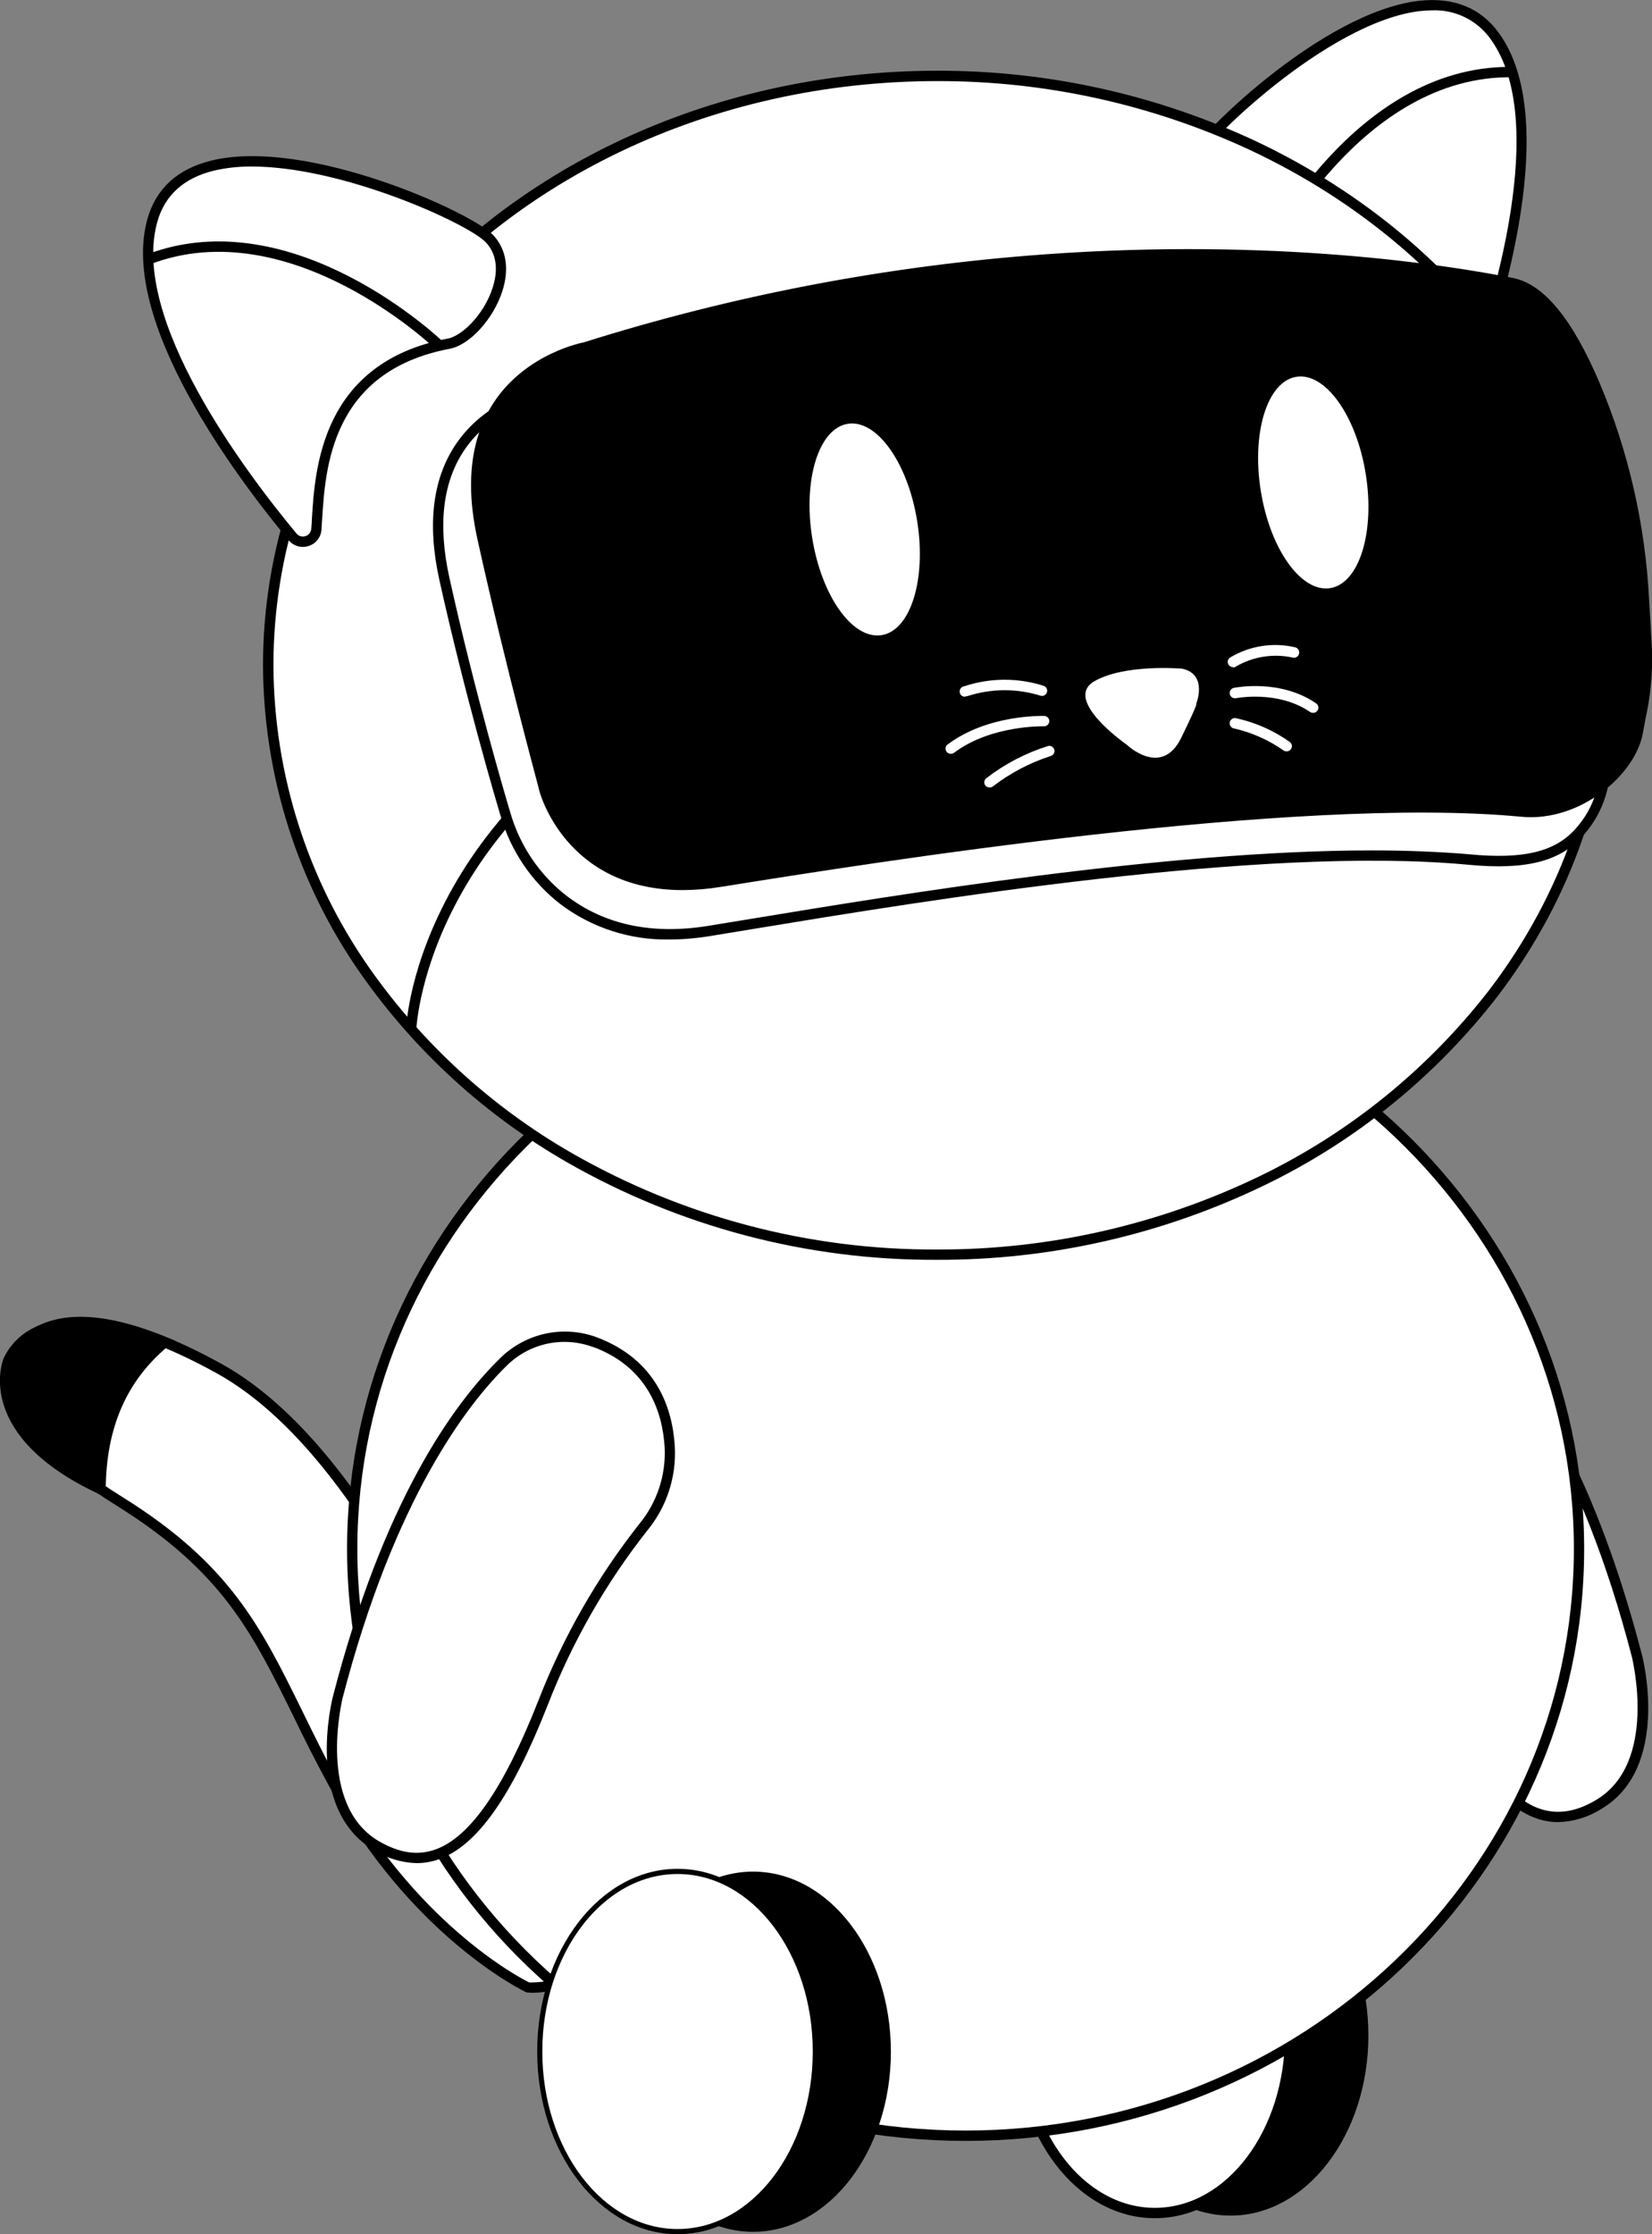 <svg width="145" height="196" viewBox="0 0 145 196" fill="none" xmlns="http://www.w3.org/2000/svg">
<rect x="0" y="0" width="145" height="196" fill="#808080" stroke="none"/>
<g clip-path="url(#clip0_92_1108)">
<path d="M121.119 114.145C122.471 113.642 123.936 113.534 125.345 113.834C126.755 114.134 128.052 114.829 129.086 115.839C132.916 119.564 139.177 127.932 143.693 145.34C143.693 145.34 146.138 154.839 140.345 158.296C134.553 161.753 130.078 157.001 125.671 145.771C123.516 140.224 120.545 135.034 116.856 130.376C115.248 128.404 114.431 125.897 114.565 123.349C114.754 120.06 116.107 116.035 121.119 114.145Z" fill="white"/>
<path d="M136.768 159.849C138.118 159.813 139.434 159.409 140.575 158.681C146.588 155.092 144.234 145.625 144.13 145.221C139.718 128.218 133.687 119.677 129.401 115.507C128.303 114.44 126.929 113.707 125.437 113.39C123.944 113.074 122.393 113.187 120.961 113.717C115.651 115.721 114.303 120.036 114.113 123.307C113.97 125.969 114.823 128.588 116.504 130.648C120.161 135.275 123.11 140.428 125.251 145.934C128.436 154.043 131.494 158.363 134.882 159.531C135.489 159.742 136.126 159.849 136.768 159.849ZM123.753 114.122C125.621 114.124 127.415 114.853 128.761 116.157C132.212 119.505 138.685 127.763 143.259 145.453C143.259 145.544 145.542 154.661 140.101 157.9C138.333 158.954 136.718 159.208 135.139 158.672C132.067 157.609 129.094 153.334 126.058 145.603C123.883 140.01 120.889 134.776 117.176 130.076C115.637 128.193 114.853 125.797 114.979 123.361C115.16 120.359 116.387 116.402 121.245 114.571C122.047 114.269 122.897 114.116 123.753 114.122Z" fill="black"/>
<path d="M46.337 174.358C46.337 174.358 36.413 169.738 29.168 156.283C23.439 145.667 22.158 138.984 10.497 131.72C-1.164 124.457 0.893 119.628 0.893 119.628C0.893 119.628 3.09 111.169 19.199 120.032C27.508 124.607 34.654 135.713 40.356 148.197C45.16 158.713 56.537 162.829 56.537 162.829C56.537 162.829 54.552 174.676 46.337 174.358Z" fill="white"/>
<path d="M46.658 174.821C54.891 174.821 56.961 163.01 56.984 162.91L57.047 162.533L56.691 162.406C56.578 162.365 45.413 158.222 40.766 148.01C34.036 133.274 26.85 123.725 19.415 119.632C12.459 115.807 7.141 114.635 3.627 116.175C2.896 116.466 2.235 116.912 1.691 117.483C1.146 118.053 0.729 118.735 0.469 119.482C0.288 119.968 -1.2 124.965 10.267 132.106C19.497 137.857 22.122 143.195 25.762 150.581C26.665 152.448 27.63 154.384 28.776 156.487C35.994 169.92 46.053 174.712 46.153 174.758L46.234 174.794H46.324L46.658 174.821ZM56.023 163.115C55.612 165.032 53.357 173.913 46.653 173.913H46.45C45.503 173.458 36.314 168.593 29.561 156.073C28.428 153.966 27.481 152.044 26.565 150.168C22.862 142.645 20.187 137.212 10.736 131.325C-0.33 124.433 1.294 119.832 1.312 119.786V119.732C1.535 119.11 1.889 118.544 2.35 118.074C2.812 117.603 3.368 117.239 3.983 117.006C6.238 116.048 10.641 115.861 18.964 120.44C26.227 124.433 33.278 133.841 39.927 148.401C44.285 157.891 54.02 162.297 56.023 163.115Z" fill="black"/>
<path d="M0.727 119.36C0.727 119.36 -1.98 125.579 8.847 130.635C8.878 126.374 9.92 121.549 14.49 117.747C2.973 113.191 0.727 119.36 0.727 119.36Z" fill="black"/>
<path d="M9.28 131.348V130.639C9.321 125.224 11.116 121.122 14.757 118.097L15.348 117.606L14.635 117.325C9.853 115.43 6.028 115.103 3.267 116.352C1.953 116.888 0.891 117.908 0.299 119.205C0.127 119.66 -2.101 126.019 8.64 131.048L9.28 131.348ZM13.606 117.897C10.291 120.913 8.581 124.861 8.396 129.922C-1.118 125.202 1.043 119.773 1.142 119.541C1.656 118.464 2.558 117.625 3.664 117.193C6.037 116.112 9.461 116.371 13.606 117.897Z" fill="black"/>
<path d="M107.991 194.142C101.436 194.142 96.122 187.17 96.122 178.569C96.122 169.969 101.436 162.997 107.991 162.997C114.546 162.997 119.859 169.969 119.859 178.569C119.859 187.17 114.546 194.142 107.991 194.142Z" fill="black"/>
<path d="M108.009 194.369C114.681 194.369 120.107 187.278 120.107 178.57C120.107 169.861 114.663 162.766 108.009 162.766C101.355 162.766 95.914 169.857 95.914 178.57C95.914 187.283 101.323 194.369 108.009 194.369ZM108.009 163.22C114.432 163.22 119.656 170.107 119.656 178.57C119.656 187.033 114.414 193.915 108.009 193.915C101.603 193.915 96.365 187.028 96.365 178.57C96.365 170.111 101.571 163.22 108.009 163.22Z" fill="black"/>
<path d="M101.364 194.142C94.809 194.142 89.495 187.17 89.495 178.569C89.495 169.969 94.809 162.997 101.364 162.997C107.919 162.997 113.232 169.969 113.232 178.569C113.232 187.17 107.919 194.142 101.364 194.142Z" fill="white"/>
<path d="M101.364 194.596C108.158 194.596 113.684 187.405 113.684 178.569C113.684 169.734 108.158 162.538 101.364 162.538C94.57 162.538 89.062 169.729 89.062 178.569C89.062 187.409 94.57 194.596 101.364 194.596ZM101.364 163.447C107.679 163.447 112.781 170.229 112.781 178.569C112.781 186.91 107.661 193.688 101.364 193.688C95.066 193.688 89.964 186.905 89.964 178.569C89.964 170.233 95.066 163.447 101.364 163.447Z" fill="black"/>
<path d="M84.754 187.364C55.019 187.364 30.914 164.311 30.914 135.873C30.914 107.434 55.019 84.381 84.754 84.381C114.489 84.381 138.594 107.434 138.594 135.873C138.594 164.311 114.489 187.364 84.754 187.364Z" fill="white"/>
<path d="M84.754 187.814C114.69 187.814 139.045 164.515 139.045 135.873C139.045 107.231 114.685 83.927 84.754 83.927C54.823 83.927 30.463 107.231 30.463 135.873C30.463 164.515 54.818 187.814 84.754 187.814ZM84.754 84.835C114.193 84.835 138.143 107.731 138.143 135.873C138.143 164.015 114.193 186.906 84.754 186.906C55.315 186.906 31.365 164.015 31.365 135.873C31.365 107.731 55.315 84.835 84.754 84.835Z" fill="black"/>
<path d="M103.95 14.9C105.38 11.575 124.39 -6.265 131.215 3.18C136.493 10.489 131.572 26.602 129.072 33.53C128.992 33.754 128.847 33.95 128.656 34.091C128.465 34.232 128.236 34.312 127.999 34.321C127.762 34.33 127.528 34.267 127.327 34.14C127.126 34.014 126.967 33.83 126.871 33.611C125.206 29.873 121.954 20.438 110.433 22.309C107.83 22.741 102.331 18.698 103.95 14.9Z" fill="white"/>
<path d="M127.949 34.779H128.012C128.34 34.769 128.657 34.66 128.922 34.465C129.187 34.271 129.387 34 129.496 33.689C131.919 26.943 137.007 10.448 131.581 2.921C129.97 0.686 127.611 -0.259 124.575 0.068C116.04 1.022 104.627 12.188 103.544 14.723C102.885 16.254 103.215 17.984 104.446 19.597C106.025 21.632 108.732 23.054 110.491 22.777C120.961 21.046 124.322 28.846 126.127 33.034C126.244 33.312 126.357 33.57 126.46 33.802C126.586 34.094 126.794 34.343 127.058 34.517C127.323 34.69 127.633 34.782 127.949 34.779ZM125.712 0.908C126.711 0.869 127.704 1.081 128.601 1.525C129.498 1.969 130.271 2.632 130.85 3.452C136.024 10.621 131.017 26.77 128.648 33.38C128.597 33.516 128.507 33.633 128.389 33.718C128.272 33.803 128.132 33.851 127.988 33.856C127.844 33.861 127.701 33.824 127.578 33.748C127.455 33.672 127.356 33.561 127.295 33.43C127.191 33.198 127.083 32.948 126.966 32.675C125.202 28.587 121.521 20.033 110.374 21.864C109.12 22.073 106.679 20.955 105.186 19.038C104.451 18.089 103.72 16.635 104.383 15.082C105.385 12.719 116.608 1.871 124.674 0.967C125.019 0.93 125.365 0.911 125.712 0.908Z" fill="black"/>
<path d="M111.271 22.195C111.271 22.195 119.076 6.119 132.744 6.323L111.271 22.195Z" fill="white"/>
<path d="M111.671 22.395C111.748 22.236 119.53 6.591 132.738 6.778V5.869H132.472C118.84 5.869 110.927 21.832 110.85 21.996L111.671 22.395Z" fill="black"/>
<path d="M23.549 58.365C23.577 67.965 26.542 77.323 32.038 85.167C36.749 91.901 42.878 97.504 49.988 101.575C59.824 107.206 70.955 110.138 82.269 110.079C92.139 110.113 101.888 107.888 110.779 103.574C118.722 99.737 125.671 94.095 131.079 87.093C137.332 78.88 140.99 68.995 140.99 58.365C140.99 38.613 128.418 21.455 109.94 12.747C101.27 8.703 91.824 6.625 82.269 6.66C61.572 6.66 43.379 16.09 32.918 30.336C26.99 38.409 23.549 48.035 23.549 58.365Z" fill="white"/>
<path d="M82.27 110.52C92.205 110.547 102.017 108.313 110.974 103.983C118.99 100.119 126.005 94.434 131.468 87.374C138.004 78.784 141.455 68.749 141.455 58.365C141.442 39.067 129.447 21.437 110.13 12.338C101.397 8.277 91.889 6.184 82.27 6.205C62.109 6.205 43.524 15.127 32.557 30.064C26.368 38.495 23.084 48.28 23.084 58.365C23.123 68.052 26.115 77.493 31.655 85.412C36.409 92.195 42.587 97.841 49.749 101.952C59.657 107.626 70.871 110.58 82.27 110.52ZM82.27 7.114C91.757 7.096 101.135 9.164 109.747 13.174C128.761 22.109 140.539 39.431 140.539 58.365C140.539 68.549 137.151 78.389 130.737 86.82C125.363 93.767 118.464 99.364 110.581 103.174C101.746 107.441 92.068 109.643 82.27 109.616C71.035 109.673 59.981 106.761 50.214 101.171C43.167 97.125 37.088 91.57 32.408 84.899C26.975 77.131 24.04 67.871 24 58.369C24 48.48 27.212 38.881 33.284 30.609C44.079 15.899 62.394 7.114 82.27 7.114Z" fill="black"/>
<path d="M36.539 90.318C36.539 90.264 36.783 84.89 40.599 78.198C44.118 72.016 51.489 63.407 66.619 57.502L66.294 56.652C50.884 62.667 43.373 71.471 39.787 77.794C35.885 84.676 35.651 90.059 35.642 90.282L36.539 90.318Z" fill="black"/>
<path d="M140.819 40.744C141.022 34.897 137.661 30.241 131.95 29.11C119.923 26.725 85.747 22.527 48.282 34.348C48.282 34.348 35.733 35.951 38.999 50.756C40.925 59.478 43.325 67.959 44.353 71.398C45.218 74.389 46.999 77.028 49.442 78.939C52.149 81.01 56.231 82.632 62.163 81.665C74.384 79.716 108.704 73.488 128.927 75.405C133.853 75.859 136.768 75.105 138.653 72.961C140.539 70.817 141.08 68.282 140.981 65.37L140.819 40.744Z" fill="white"/>
<path d="M58.775 82.418C59.934 82.415 61.091 82.319 62.235 82.132C63.444 81.937 64.869 81.705 66.471 81.437C80.834 79.07 110.715 74.146 128.882 75.863C133.943 76.345 136.965 75.573 138.986 73.274C140.791 71.212 141.549 68.768 141.427 65.347L141.269 40.744C141.481 34.561 137.859 29.818 132.039 28.665C125.146 27.302 88.733 21.124 48.183 33.902C47.655 33.98 42.954 34.756 40.108 38.831C37.987 41.866 37.469 45.909 38.56 50.856C40.816 61.05 43.608 70.489 43.924 71.53C44.808 74.615 46.644 77.337 49.166 79.302C51.933 81.393 55.316 82.49 58.775 82.418ZM120.378 74.605C102.334 74.605 78.641 78.512 66.326 80.542C64.725 80.806 63.299 81.042 62.095 81.233C57.2 82.014 53.036 81.119 49.712 78.575C47.341 76.727 45.616 74.167 44.786 71.266C44.474 70.23 41.682 60.818 39.44 50.66C38.407 45.977 38.876 42.179 40.839 39.363C43.545 35.46 48.291 34.82 48.34 34.797H48.417C88.76 22.078 125.006 28.21 131.872 29.569C137.236 30.636 140.574 35.02 140.376 40.744L140.538 65.37C140.646 68.55 139.965 70.821 138.319 72.674C136.514 74.732 133.717 75.4 128.976 74.946C126.319 74.719 123.432 74.605 120.378 74.605Z" fill="black"/>
<path d="M144.49 52.427C144.146 45.981 142.696 39.645 140.204 33.697C138.278 29.182 135.833 25.212 132.743 24.612C125.399 23.154 110.602 21.173 91.66 22.55C77.95 23.546 64.4 26.137 51.282 30.272C51.282 30.272 38.849 32.439 42.12 47.244C44.691 58.905 47.533 69.231 47.533 69.231C47.533 69.231 50.036 79.711 63.222 77.607C75.457 75.631 113.341 69.503 133.559 71.429C138.486 71.883 143.326 67.963 143.985 64.238C144.49 61.372 144.86 59.932 144.756 57.015L144.49 52.427Z" fill="black"/>
<path d="M59.916 78.085C61.041 78.081 62.163 77.987 63.273 77.803L63.805 77.721C76.129 75.75 113.635 69.758 133.537 71.652C138.64 72.138 143.548 68.018 144.206 64.279C144.278 63.87 144.351 63.489 144.414 63.126C144.866 61.121 145.064 59.066 145 57.011L144.734 52.414C144.387 45.943 142.924 39.582 140.412 33.616C137.994 27.942 135.5 24.921 132.789 24.385C127.181 23.272 111.952 20.842 91.643 22.318C77.916 23.313 64.35 25.904 51.215 30.041C51.215 30.041 46.252 30.949 43.379 35.247C41.317 38.345 40.821 42.392 41.899 47.276C44.443 58.805 47.312 69.167 47.312 69.272C47.312 69.376 49.568 78.085 59.916 78.085ZM124.727 70.816C104.026 70.816 74.424 75.545 63.733 77.253L63.2 77.34C50.385 79.384 47.863 69.549 47.768 69.131C47.736 69.017 44.881 58.683 42.355 47.149C41.304 42.392 41.777 38.468 43.762 35.478C46.519 31.34 51.287 30.482 51.336 30.454C64.447 26.318 77.989 23.726 91.693 22.732C111.938 21.26 127.127 23.681 132.716 24.79C135.27 25.294 137.679 28.228 140.011 33.757C142.497 39.678 143.941 45.989 144.278 52.409H144.504H144.278L144.549 57.029C144.616 59.05 144.428 61.071 143.99 63.044C143.922 63.407 143.854 63.789 143.782 64.198C143.155 67.75 138.473 71.666 133.601 71.202C130.912 70.948 127.926 70.835 124.727 70.835V70.816Z" fill="black"/>
<path d="M71.291 47.202C70.467 42.083 71.86 37.596 74.403 37.181C76.946 36.766 79.675 40.579 80.5 45.698C81.324 50.817 79.931 55.303 77.388 55.719C74.845 56.134 72.115 52.321 71.291 47.202Z" fill="white"/>
<path d="M110.664 43.077C109.84 37.958 111.233 33.471 113.776 33.056C116.319 32.641 119.049 36.454 119.873 41.573C120.697 46.692 119.304 51.178 116.761 51.594C114.218 52.009 111.488 48.196 110.664 43.077Z" fill="white"/>
<path d="M42.978 20.955C40.511 18.32 16.602 8.072 13.385 19.297C10.9 27.978 20.977 41.438 25.674 47.094C25.825 47.278 26.027 47.412 26.254 47.479C26.482 47.546 26.724 47.543 26.95 47.47C27.175 47.398 27.374 47.258 27.521 47.071C27.667 46.883 27.754 46.655 27.771 46.417C28.069 42.329 27.929 32.335 39.396 30.15C41.99 29.655 45.793 23.967 42.978 20.955Z" fill="white"/>
<path d="M26.571 47.98C26.747 47.979 26.922 47.951 27.09 47.898C27.402 47.8 27.677 47.61 27.879 47.351C28.08 47.092 28.199 46.777 28.218 46.449C28.24 46.194 28.254 45.913 28.272 45.613C28.552 41.07 29.07 32.566 39.482 30.595C41.228 30.263 43.298 27.996 44.092 25.543C44.719 23.599 44.44 21.859 43.307 20.646C41.426 18.625 26.923 12.051 18.573 14.082C15.605 14.804 13.715 16.517 12.952 19.165C10.395 28.101 20.756 41.879 25.326 47.38C25.477 47.566 25.667 47.716 25.882 47.82C26.097 47.924 26.333 47.978 26.571 47.98ZM22.114 14.609C30.135 14.609 41.124 19.638 42.649 21.268C43.804 22.5 43.605 24.121 43.235 25.262C42.482 27.583 40.565 29.463 39.315 29.7C28.213 31.803 27.645 41.093 27.374 45.558C27.374 45.854 27.338 46.131 27.32 46.381C27.31 46.528 27.256 46.669 27.166 46.786C27.075 46.903 26.952 46.989 26.813 47.035C26.673 47.08 26.523 47.082 26.381 47.041C26.24 47 26.115 46.917 26.021 46.803C21.537 41.406 11.383 27.937 13.819 19.424C14.482 17.107 16.155 15.608 18.781 14.968C19.874 14.718 20.993 14.597 22.114 14.609Z" fill="black"/>
<path d="M38.57 30.323C38.57 30.323 25.79 17.885 13.011 22.773L38.57 30.323Z" fill="white"/>
<path d="M38.26 30.649L38.887 29.981C38.756 29.859 25.75 17.402 12.849 22.336L13.169 23.185C25.529 18.47 38.133 30.526 38.26 30.649Z" fill="black"/>
<path d="M103.781 58.664C103.781 58.664 98.752 58.21 96.045 59.768C93.239 61.413 98.905 65.337 98.905 65.337C98.905 65.337 101.945 68.263 103.682 64.72C105.302 61.403 104.981 61.781 104.981 61.781C104.981 61.781 106.06 59.182 103.781 58.664Z" fill="white"/>
<path d="M83.472 66.129C83.57 66.129 83.665 66.097 83.743 66.038C86.969 63.598 91.597 63.716 91.647 63.716C91.766 63.716 91.881 63.668 91.966 63.583C92.05 63.498 92.098 63.383 92.098 63.262C92.098 63.142 92.05 63.026 91.966 62.941C91.881 62.856 91.766 62.808 91.647 62.808C91.444 62.808 86.684 62.676 83.175 65.311C83.127 65.347 83.087 65.391 83.057 65.443C83.027 65.494 83.007 65.551 82.999 65.61C82.99 65.669 82.994 65.729 83.008 65.787C83.023 65.845 83.049 65.899 83.085 65.947C83.129 66.007 83.188 66.055 83.256 66.087C83.323 66.119 83.398 66.133 83.472 66.129Z" fill="white"/>
<path d="M84.754 61.077C84.799 61.083 84.845 61.083 84.889 61.077C86.97 60.396 89.208 60.377 91.3 61.022C91.412 61.065 91.536 61.062 91.645 61.013C91.755 60.964 91.841 60.873 91.884 60.761C91.927 60.648 91.924 60.523 91.875 60.413C91.826 60.302 91.736 60.216 91.624 60.172C89.344 59.439 86.892 59.452 84.619 60.209C84.499 60.227 84.391 60.292 84.32 60.39C84.248 60.488 84.217 60.611 84.235 60.731C84.253 60.852 84.318 60.96 84.415 61.032C84.513 61.105 84.634 61.135 84.754 61.117V61.077Z" fill="white"/>
<path d="M86.875 69.081C86.973 69.081 87.068 69.049 87.146 68.99C88.674 67.816 90.39 66.914 92.221 66.323C92.278 66.308 92.332 66.281 92.378 66.244C92.425 66.208 92.464 66.162 92.494 66.11C92.523 66.058 92.542 66.001 92.549 65.942C92.557 65.882 92.552 65.822 92.537 65.765C92.505 65.65 92.429 65.551 92.326 65.492C92.223 65.432 92.101 65.416 91.986 65.447C90.031 66.059 88.198 67.014 86.573 68.268C86.525 68.304 86.486 68.349 86.455 68.4C86.425 68.451 86.405 68.508 86.397 68.567C86.389 68.626 86.392 68.686 86.406 68.744C86.421 68.802 86.447 68.856 86.483 68.904C86.528 68.964 86.588 69.012 86.657 69.043C86.725 69.073 86.8 69.087 86.875 69.081Z" fill="white"/>
<path d="M115.267 62.535C115.341 62.535 115.414 62.517 115.479 62.482C115.544 62.447 115.6 62.397 115.641 62.335C115.675 62.286 115.698 62.23 115.71 62.172C115.721 62.113 115.722 62.053 115.71 61.994C115.699 61.935 115.676 61.88 115.644 61.83C115.611 61.78 115.569 61.737 115.519 61.704C112.362 59.537 108.478 60.318 108.302 60.341C108.182 60.366 108.077 60.437 108.01 60.54C107.943 60.643 107.919 60.768 107.943 60.888C107.968 61.009 108.039 61.115 108.141 61.182C108.243 61.25 108.367 61.274 108.487 61.25C108.523 61.25 112.145 60.518 115.001 62.467C115.08 62.517 115.173 62.541 115.267 62.535Z" fill="white"/>
<path d="M108.212 58.56C108.302 58.56 108.39 58.533 108.465 58.483C109.979 57.595 111.77 57.312 113.481 57.692C113.601 57.718 113.726 57.694 113.828 57.627C113.931 57.559 114.002 57.454 114.027 57.333C114.052 57.213 114.029 57.087 113.962 56.984C113.895 56.881 113.791 56.809 113.671 56.784C111.721 56.33 109.672 56.656 107.955 57.692C107.877 57.748 107.818 57.827 107.787 57.918C107.756 58.009 107.754 58.108 107.783 58.2C107.812 58.293 107.869 58.373 107.946 58.431C108.023 58.488 108.117 58.519 108.212 58.519V58.56Z" fill="white"/>
<path d="M112.939 65.915C113.013 65.915 113.086 65.897 113.151 65.862C113.217 65.827 113.272 65.777 113.314 65.715C113.381 65.616 113.407 65.493 113.385 65.375C113.363 65.257 113.295 65.152 113.196 65.084C111.773 64.074 110.162 63.365 108.46 62.999C108.34 62.98 108.218 63.01 108.12 63.082C108.023 63.154 107.957 63.262 107.939 63.382C107.92 63.503 107.95 63.626 108.021 63.724C108.093 63.823 108.2 63.889 108.32 63.907C109.886 64.262 111.368 64.923 112.682 65.851C112.76 65.896 112.849 65.918 112.939 65.915Z" fill="white"/>
<path d="M52.224 117.742C50.874 117.238 49.409 117.129 47.999 117.427C46.59 117.725 45.292 118.419 44.258 119.428C40.428 123.153 34.166 131.525 29.651 148.955C29.651 148.955 27.206 158.454 32.998 161.907C38.79 165.359 43.265 160.612 47.672 149.387C49.828 143.835 52.8 138.641 56.487 133.978C58.095 132.007 58.913 129.502 58.779 126.955C58.589 123.657 57.236 119.627 52.224 117.742Z" fill="white"/>
<path d="M36.576 163.447C37.217 163.446 37.854 163.338 38.461 163.129C41.849 161.962 44.908 157.641 48.093 149.533C50.235 144.026 53.181 138.872 56.835 134.242C58.519 132.186 59.374 129.567 59.23 126.905C59.041 123.635 57.692 119.319 52.383 117.316C50.953 116.787 49.403 116.674 47.913 116.989C46.422 117.305 45.049 118.037 43.951 119.101C39.666 123.271 33.635 131.821 29.223 148.819C29.119 149.219 26.764 158.691 32.777 162.28C33.916 163.006 35.228 163.41 36.576 163.447ZM52.071 118.165C56.93 119.982 58.157 123.957 58.337 126.96C58.462 129.396 57.675 131.79 56.131 133.669C52.419 138.371 49.426 143.604 47.249 149.196C44.213 156.919 41.24 161.207 38.168 162.266C36.607 162.806 35.01 162.552 33.206 161.494C27.793 158.259 30.048 149.137 30.048 149.047C34.632 131.362 41.091 123.103 44.529 119.755C45.504 118.808 46.725 118.157 48.051 117.876C49.377 117.594 50.754 117.695 52.026 118.165H52.071Z" fill="black"/>
<path d="M66.102 195.545C59.547 195.545 54.233 188.573 54.233 179.973C54.233 171.372 59.547 164.4 66.102 164.4C72.657 164.4 77.971 171.372 77.971 179.973C77.971 188.573 72.657 195.545 66.102 195.545Z" fill="black"/>
<path d="M66.101 195.791C72.769 195.791 78.195 188.704 78.195 179.991C78.195 171.278 72.782 164.191 66.101 164.191C59.42 164.191 54.002 171.278 54.002 179.991C54.002 188.704 59.429 195.791 66.101 195.791ZM66.101 164.646C72.52 164.646 77.744 171.528 77.744 179.991C77.744 188.454 72.52 195.336 66.101 195.336C59.682 195.336 54.453 188.454 54.453 179.991C54.453 171.528 59.677 164.628 66.101 164.628V164.646Z" fill="black"/>
<path d="M59.469 195.545C52.914 195.545 47.6 188.573 47.6 179.973C47.6 171.372 52.914 164.4 59.469 164.4C66.024 164.4 71.338 171.372 71.338 179.973C71.338 188.573 66.024 195.545 59.469 195.545Z" fill="white"/>
<path d="M59.469 196C66.263 196 71.789 188.809 71.789 179.973C71.789 171.137 66.263 163.946 59.469 163.946C52.676 163.946 47.15 171.133 47.15 179.973C47.15 188.813 52.676 196 59.469 196ZM59.469 164.855C65.785 164.855 70.887 171.637 70.887 179.973C70.887 188.309 65.767 195.091 59.469 195.091C53.172 195.091 48.052 188.309 48.052 179.973C48.052 171.637 53.176 164.855 59.469 164.855Z" fill="black"/>
<path d="M66.1 195.546C59.545 195.546 54.231 188.574 54.231 179.974C54.231 171.373 59.545 164.401 66.1 164.401C72.655 164.401 77.969 171.373 77.969 179.974C77.969 188.574 72.655 195.546 66.1 195.546Z" fill="black"/>
<path d="M59.469 195.546C52.914 195.546 47.6 188.574 47.6 179.974C47.6 171.373 52.914 164.401 59.469 164.401C66.024 164.401 71.338 171.373 71.338 179.974C71.338 188.574 66.024 195.546 59.469 195.546Z" fill="white"/>
</g>
<defs>
<clipPath id="clip0_92_1108">
<rect width="145" height="196" fill="white" transform="matrix(-1 0 0 1 145 0)"/>
</clipPath>
</defs>
</svg>
